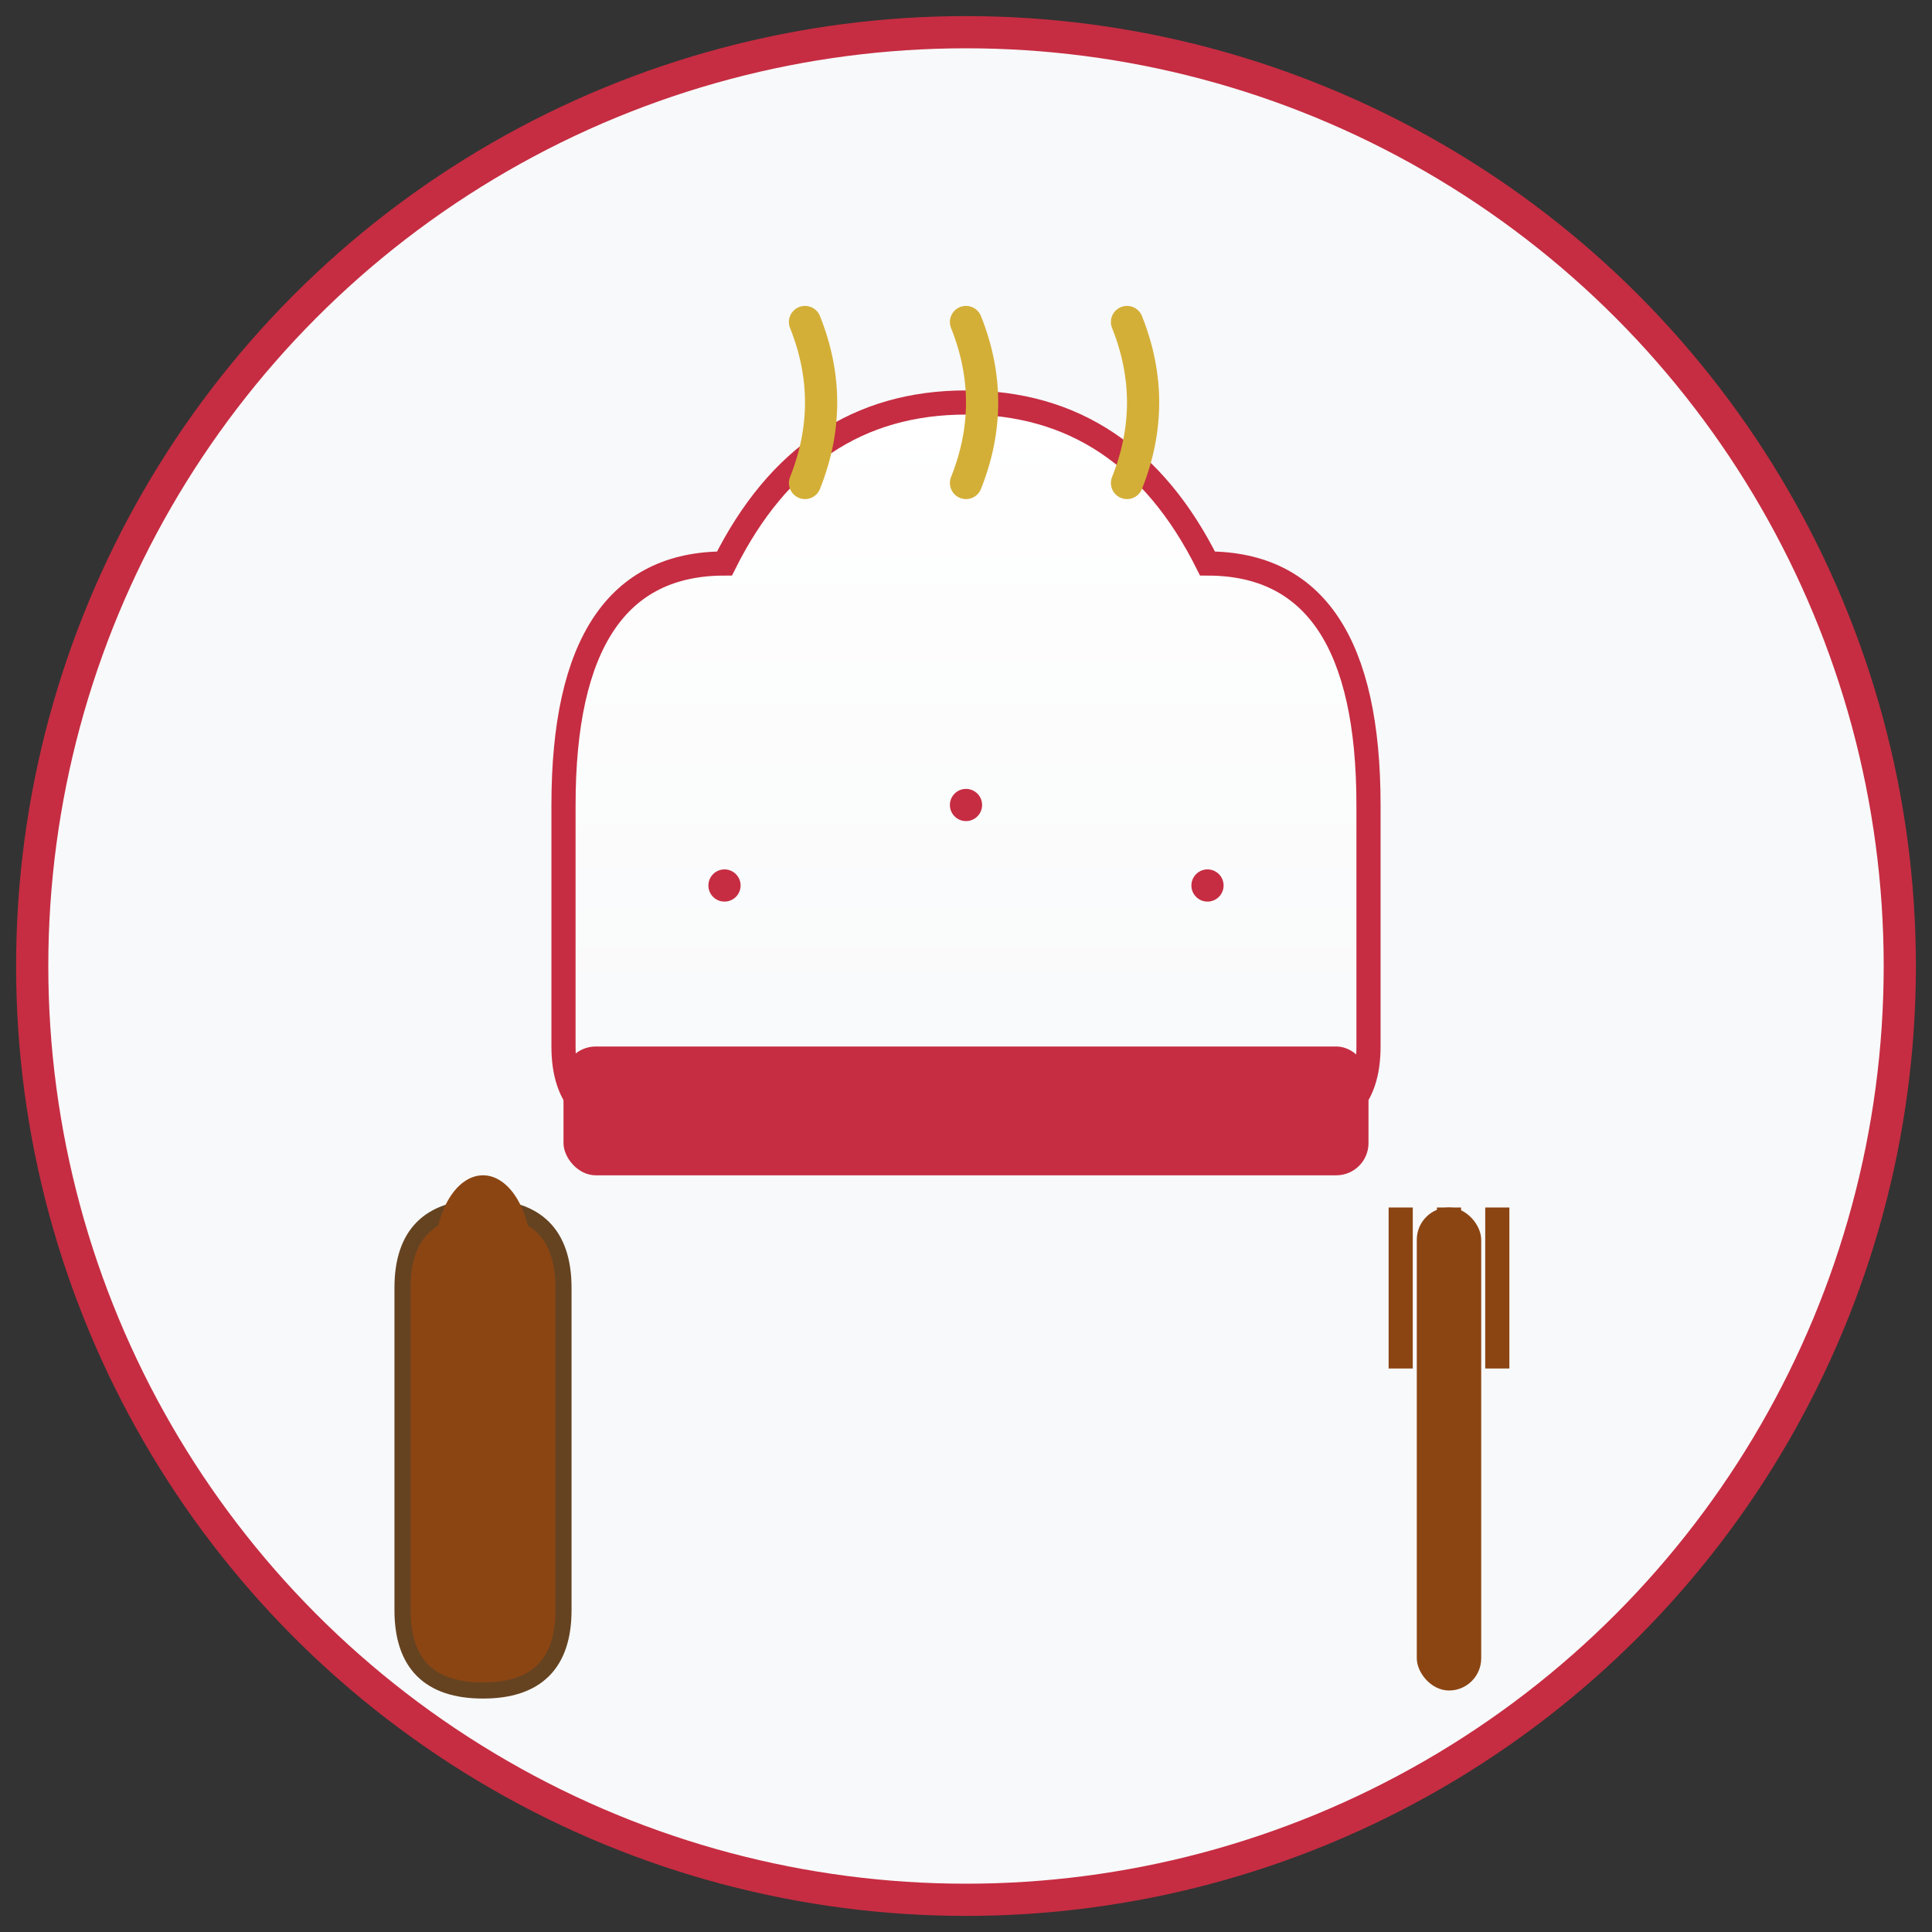<svg xmlns="http://www.w3.org/2000/svg" viewBox="0 0 120 120" width="120" height="120">
  <rect x="0" y="0" width="120" height="120" fill="#333333" stroke="none"/>
  <defs>
    <linearGradient id="chefHatGradient" x1="0%" y1="0%" x2="0%" y2="100%">
      <stop offset="0%" style="stop-color:#ffffff;stop-opacity:1" />
      <stop offset="100%" style="stop-color:#f8f9fa;stop-opacity:1" />
    </linearGradient>
    <linearGradient id="plateGradient" x1="0%" y1="0%" x2="0%" y2="100%">
      <stop offset="0%" style="stop-color:#c62d42;stop-opacity:1" />
      <stop offset="100%" style="stop-color:#8b4513;stop-opacity:1" />
    </linearGradient>
  </defs>
  
  <!-- Background circle -->
  <circle cx="60" cy="60" r="58" fill="#f8f9fa" stroke="#c62d42" stroke-width="2"/>
  
  <!-- Chef's hat -->
  <path d="M35 50 Q35 35 45 35 Q50 25 60 25 Q70 25 75 35 Q85 35 85 50 L85 65 Q85 70 80 70 L40 70 Q35 70 35 65 Z" 
        fill="url(#chefHatGradient)" stroke="#c62d42" stroke-width="1.5"/>
  
  <!-- Hat band -->
  <rect x="35" y="65" width="50" height="8" fill="#c62d42" rx="2"/>
  
  <!-- Cooking utensils -->
  <!-- Spoon -->
  <path d="M25 80 Q25 75 30 75 Q35 75 35 80 L35 100 Q35 105 30 105 Q25 105 25 100 Z" 
        fill="#8b4513" stroke="#654321" stroke-width="1"/>
  <ellipse cx="30" cy="78" rx="3" ry="5" fill="#8b4513"/>
  
  <!-- Fork -->
  <rect x="88" y="75" width="4" height="30" fill="#8b4513" rx="2"/>
  <line x1="87" y1="75" x2="87" y2="85" stroke="#8b4513" stroke-width="1.5"/>
  <line x1="90" y1="75" x2="90" y2="85" stroke="#8b4513" stroke-width="1.5"/>
  <line x1="93" y1="75" x2="93" y2="85" stroke="#8b4513" stroke-width="1.5"/>
  
  <!-- Decorative elements -->
  <!-- Steam lines -->
  <path d="M50 30 Q52 25 50 20" stroke="#d4af37" stroke-width="2" fill="none" stroke-linecap="round"/>
  <path d="M60 30 Q62 25 60 20" stroke="#d4af37" stroke-width="2" fill="none" stroke-linecap="round"/>
  <path d="M70 30 Q72 25 70 20" stroke="#d4af37" stroke-width="2" fill="none" stroke-linecap="round"/>
  
  <!-- Small decorative dots -->
  <circle cx="45" cy="55" r="1" fill="#c62d42"/>
  <circle cx="75" cy="55" r="1" fill="#c62d42"/>
  <circle cx="60" cy="50" r="1" fill="#c62d42"/>
</svg>
